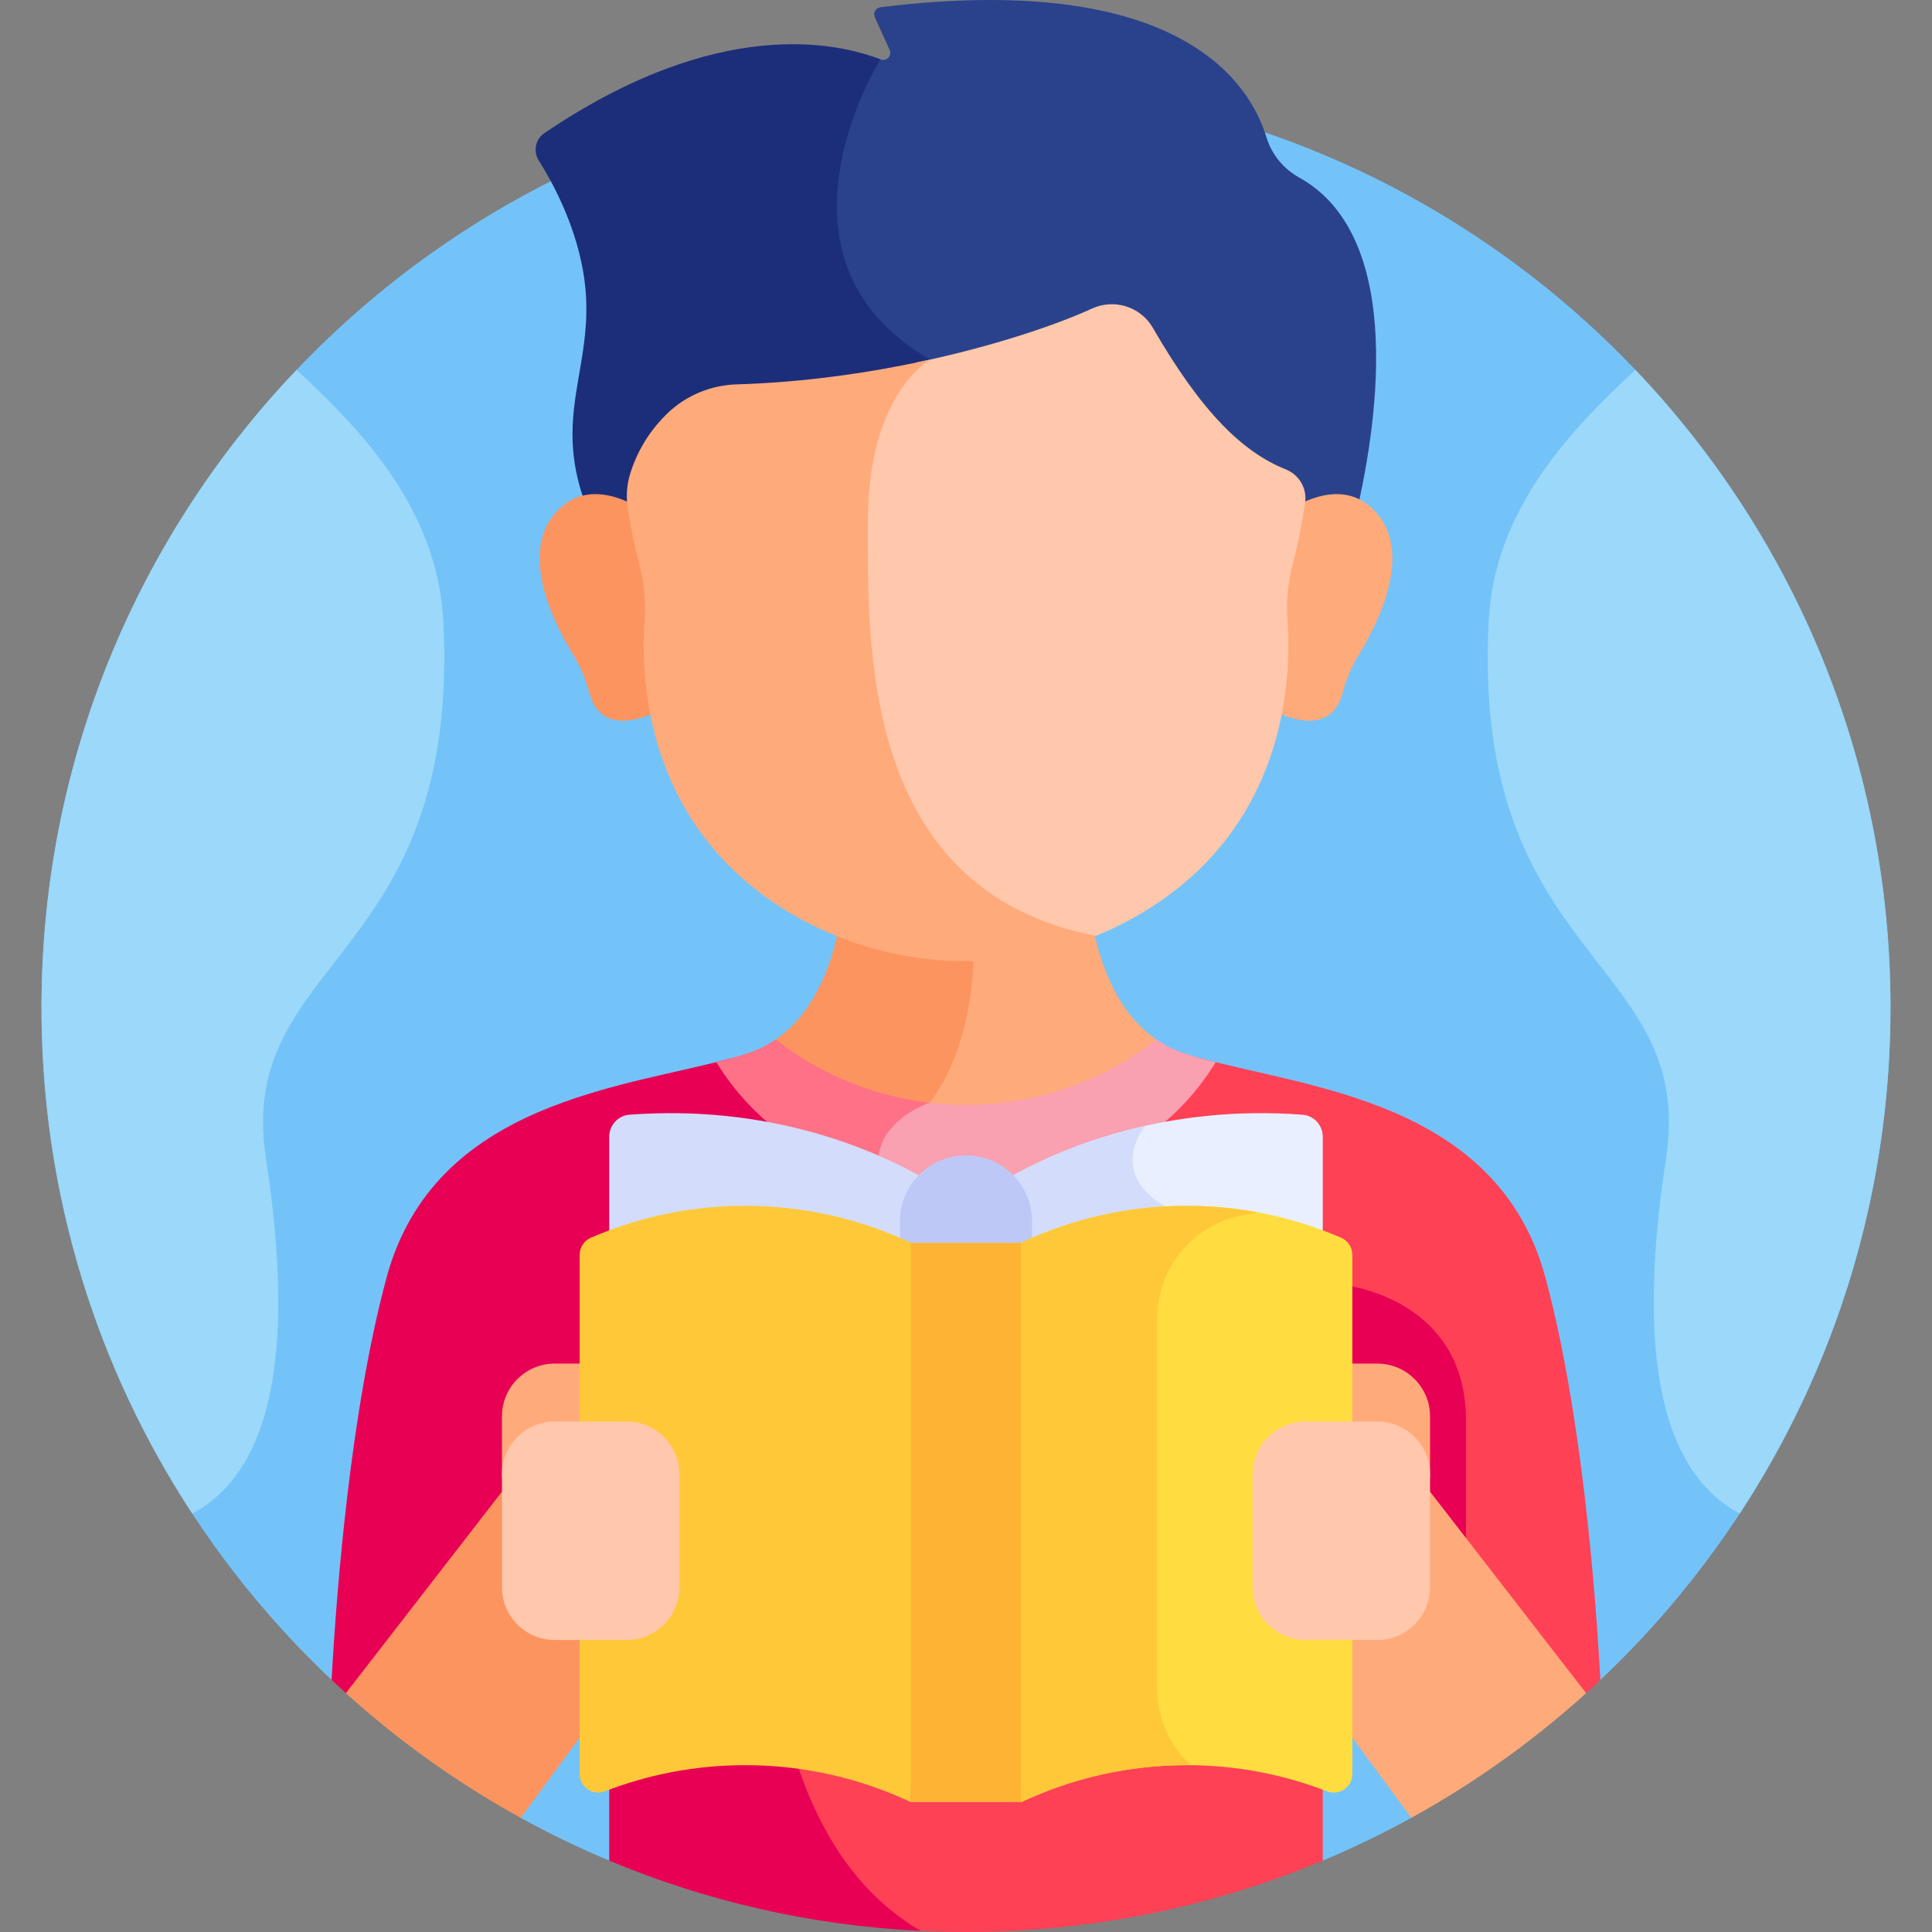 <svg id="Layer_1" enable-background="new 0 0 512 512" height="512" viewBox="0 0 512 512" width="512" xmlns="http://www.w3.org/2000/svg"><rect x="0" y="0" width="512" height="512" fill="#808080" stroke="none"/><g><path d="m87.878 445.199 50.12 36.549c7.583 4.176 15.408 7.964 23.453 11.332h189.096c8.046-3.369 15.871-7.157 23.453-11.332l50.12-36.549c47.332-44.671 76.88-107.982 76.88-178.201 0-135.311-109.691-245.002-245.002-245.002s-245.002 109.691-245.002 245.002c.002 70.219 29.551 133.531 76.882 178.201z" fill="#73c3f9"/><path d="m409.59 338.696c-12.649-46.981-63.182-50.315-91.918-58.407-4.994 8.569-12.567 16.85-23.977 23.402-19.101 10.969-41.968 12.926-62.422 5.877.107 1.207.331 2.439.706 3.699-6.975 1.103-30.233 7.221-30.233 39.681 0 4.32-.188 9.648-.405 15.817-.801 22.719-2.011 57.051 5.101 87.137 6.2 26.228 17.759 44.841 34.471 55.622 4.991.303 10.018.476 15.087.476 33.515 0 65.454-6.738 94.548-18.919v-32.809h47.225l22.525-11.547c1.285-1.163 2.563-2.335 3.823-3.525-1.31-23.803-4.981-71.032-14.531-106.504z" fill="#ff4155"/><path d="m355.465 386.222v-45.775s33.035 2.995 33.035 35.997 0 38.503 0 38.503z" fill="#e80054"/><path d="m244.017 511.706c-52.035-30.296-40.772-125.261-40.772-158.759 0-37 30.754-38.415 30.754-38.415-.616-1.577-.988-3.056-1.17-4.445-4.909-1.573-9.692-3.652-14.259-6.251-11.552-6.575-19.199-14.917-24.23-23.551-28.185 7.94-79.222 11.216-91.931 58.411-9.55 35.472-13.221 82.701-14.532 106.504 1.259 1.188 2.535 2.359 3.819 3.521l25.044 11.552h44.71v32.809c25.608 10.72 53.419 17.218 82.567 18.624z" fill="#e80054"/><path d="m371.939 386.222-29.007 53.27 31.069 42.257c16.734-9.215 32.279-20.322 46.337-33.045z" fill="#ffaa7b"/><g><path d="m364.991 361.367c7.723 0 13.983 6.26 13.983 13.983v16.173h-.953c-.066-7.666-6.296-13.861-13.977-13.861h-6.549v-16.295z" fill="#ffaa7b"/></g><path d="m91.662 448.704c14.058 12.722 29.603 23.83 46.337 33.045l31.069-42.257-29.007-53.27z" fill="#fc9460"/><g><path d="m147.009 361.367c-7.723 0-13.984 6.26-13.984 13.983v16.173h.953c.066-7.666 6.296-13.861 13.977-13.861h6.549v-16.295z" fill="#ffaa7b"/></g><path d="m344.288 47.039c-4.137-2.294-7.271-6.093-8.65-10.618-4.442-14.583-23.187-44.204-102.291-34.511-1.275.156-2.031 1.513-1.499 2.683l3.904 8.589c.709 1.559-.829 3.191-2.424 2.566-.723-.284-1.532-.579-2.42-.875l.636.926c-2.812 4.777-15.509 28.1-9.831 50.9 2.936 11.791 10.35 21.433 22.047 28.688-4.546 3.64-15.032 14.942-15.249 41.722h130.671c5.288-22.11 14.082-74.001-14.894-90.07z" fill="#2a428c"/><path d="m246.518 95.286c-46.482-26.661-13.191-79.539-13.191-79.539-11.306-4.435-43.036-11.698-89.071 19.547-2.368 1.607-3.014 4.81-1.485 7.229 3.554 5.625 9.427 16.383 11.704 29.049 4.537 25.24-9.844 38.289 2.123 65.537h73.415c.276-32.966 16.505-41.823 16.505-41.823z" fill="#1c2e7a"/><path d="m364.91 136.047c-6.87-8.014-16.053-4.836-20.971-2.189-.727 4.962-1.774 10.217-3.218 15.749-1.248 4.783-1.727 9.715-1.368 14.636.417 5.724.492 14.484-1.385 24.411 12.598 5.73 16.582-.251 17.83-4.992.934-3.548 2.339-6.948 4.255-10.076 5.476-8.941 14.155-26.691 4.857-37.539z" fill="#ffaa7b"/><path d="m172.648 164.244c.359-4.92-.12-9.853-1.368-14.636-1.444-5.533-2.491-10.788-3.218-15.749-4.919-2.647-14.102-5.826-20.971 2.189-9.298 10.848-.62 28.598 4.857 37.54 1.916 3.129 3.321 6.528 4.255 10.076 1.249 4.741 5.233 10.721 17.831 4.992-1.878-9.928-1.804-18.688-1.386-24.412z" fill="#fc9460"/><path d="m289.799 246.352c-10.663 4.243-21.963 6.386-33.273 6.451-.123 7.207-1.45 25.254-11.094 38.17-.609.227-1.759.692-3.15 1.425 19.095 3.089 39.035-.313 56.26-10.204 3.279-1.883 6.255-3.9 8.994-6.01-10.692-6.645-15.544-19.251-17.737-29.832z" fill="#ffaa7b"/><path d="m222.202 246.352c-2.193 10.579-7.044 23.182-17.73 29.828 2.819 2.172 5.893 4.246 9.286 6.177 9.754 5.552 20.367 9.025 31.197 10.429.86-.37 1.403-.551 1.403-.551 10.233-13.391 11.572-32.072 11.677-39.468-12.162.27-24.366-1.852-35.833-6.415z" fill="#fc9460"/><path d="m313.975 279.174c-2.803-.913-5.302-2.177-7.534-3.706-2.87 2.281-6.036 4.45-9.546 6.465-16.378 9.405-35.309 12.704-53.482 9.901-3.098 1.465-8.284 4.583-10.795 9.905-1.614 3.421-1.848 7.182-.723 11.202 21.482 6.572 45.121 4.153 65-7.263 11.848-6.804 19.875-15.327 25.293-24.196-2.938-.734-5.695-1.488-8.213-2.308z" fill="#f9a0b1"/><path d="m215.392 305.835c5.807 3.305 11.934 5.836 18.228 7.612-5.085-15.364 12.738-21.212 12.738-21.212.001-.001.002-.003.003-.004-10.749-1.263-21.298-4.638-30.969-10.142-3.621-2.061-6.881-4.284-9.828-6.626-2.233 1.531-4.734 2.797-7.54 3.71-2.514.819-5.266 1.572-8.2 2.305 5.46 8.94 13.568 17.527 25.568 24.357z" fill="#ff7186"/><path d="m340.759 124.398c-11.37-4.554-22.231-14.99-35.254-37.537-3.237-5.604-10.229-7.782-16.113-5.089-9.163 4.193-25.844 9.977-46.424 14.281-4.919 4.297-14.467 15.974-14.467 41.895l-.005 3.291c-.04 17.273-.102 43.377 8.985 65.664 9.237 22.654 26.143 36.773 50.354 42.111 4.661-1.73 9.209-3.853 13.593-6.37 39.377-22.612 40.923-62.3 39.762-78.346-.356-4.923.109-9.879 1.356-14.655 1.521-5.822 2.6-11.335 3.331-16.523.524-3.737-1.616-7.32-5.118-8.722z" fill="#ffc7ab"/><path d="m290.406 248.011c-62.712-12.113-60.406-78.24-60.406-110.064 0-33.667 16.518-42.661 16.518-42.661-15.251 3.386-32.86 6.026-51.267 6.575-6.862.204-13.447 2.926-18.386 7.693-3.786 3.654-7.604 8.815-9.826 15.872-.949 3.013-1.15 6.215-.672 9.338.719 4.694 1.723 9.646 3.079 14.845 1.248 4.783 1.727 9.715 1.369 14.636-1.171 16.052.345 55.967 40.063 78.574 24.414 13.895 53.865 15.617 79.528 5.192z" fill="#ffaa7b"/><path d="m271.81 324.016-.131 6.694c1.15-.377 18.834-9.447 42.822-9.447 12.45 0 24.553 2.228 36.047 6.617v-26.629c0-3.055-2.35-5.618-5.396-5.845-36.704-2.736-64.011 8.851-78.192 16.917 3.058 2.946 4.94 7.098 4.85 11.693z" fill="#e9efff"/><path d="m266.96 312.324c3.058 2.945 4.94 7.097 4.85 11.692l-.131 6.694c1.088-.357 16.981-8.49 39.005-9.366-.441-.572-1.069-1.119-1.93-1.633-15.58-9.305-5.314-21.213-5.188-21.358-16.041 3.577-28.482 9.35-36.606 13.971z" fill="#d3dcfb"/><path d="m197.499 321.263c24.597 0 41.085 8.878 42.821 9.447l-.131-6.694c-.089-4.594 1.792-8.747 4.85-11.692-14.181-8.066-41.488-19.652-78.192-16.917-3.046.227-5.396 2.79-5.396 5.845v26.628c11.494-4.388 23.597-6.617 36.048-6.617z" fill="#d3dcfb"/><path d="m241.382 330.494h29.235c.926-.437 1.861-.857 2.802-1.267l.101-5.178c.191-9.81-7.709-17.866-17.52-17.866-9.812 0-17.712 8.056-17.52 17.866l.101 5.178c.941.41 1.876.831 2.801 1.267z" fill="#bec8f7"/><path d="m270.617 477.585h-29.235l-3.421-148.231h36.077z" fill="#ffb332"/><path d="m314.501 319.553c-15.697 0-30.57 3.519-43.883 9.801v148.231c13.313-6.282 28.186-9.801 43.883-9.801 13.113 0 25.651 2.456 37.185 6.926 3.225 1.25 6.699-1.105 6.699-4.565v-137.618c0-1.973-1.184-3.743-2.994-4.527-12.535-5.432-26.36-8.447-40.89-8.447z" fill="#ffdd40"/><g><path d="m306.665 447.354v-97.79c0-12.941 8.836-24.313 21.441-27.237 1.711-.397 3.44-.745 5.182-1.059-6.091-1.125-12.37-1.715-18.786-1.715-15.697 0-30.57 3.519-43.883 9.801v148.231c13.313-6.282 28.186-9.801 43.883-9.801.367 0 .729.022 1.096.026-5.467-5.066-8.933-12.291-8.933-20.456z" fill="#ffc839"/></g><path d="m197.499 319.553c-14.531 0-28.355 3.015-40.89 8.447-1.81.784-2.993 2.555-2.993 4.527v137.619c0 3.46 3.473 5.815 6.698 4.565 11.534-4.471 24.072-6.926 37.185-6.926 15.697 0 30.57 3.519 43.883 9.801v-148.232c-13.313-6.282-28.186-9.801-43.883-9.801z" fill="#ffc839"/><path d="m345.938 434.618h19.053c7.723 0 13.983-6.26 13.983-13.983v-29.935c0-7.723-6.26-13.983-13.983-13.983h-19.053c-7.723 0-13.983 6.26-13.983 13.983v29.936c0 7.721 6.261 13.982 13.983 13.982z" fill="#ffc7ab"/><path d="m166.061 434.618h-19.053c-7.723 0-13.983-6.26-13.983-13.983v-29.935c0-7.723 6.26-13.983 13.983-13.983h19.053c7.723 0 13.983 6.26 13.983 13.983v29.936c.001 7.721-6.26 13.982-13.983 13.982z" fill="#ffc7ab"/><g fill="#9bd8f9"><path d="m433.396 98.012c-16.076 14.965-37.296 36.222-38.871 66.436-4.731 90.729 55.147 89.331 47 142.5-8.214 53.608-.694 83.283 19.511 94.172 25.261-38.532 39.965-84.605 39.965-134.121.001-65.518-25.716-125.027-67.605-168.987z"/><path d="m78.604 98.012c16.076 14.965 37.296 36.222 38.871 66.436 4.731 90.729-55.147 89.331-47 142.5 8.214 53.608.694 83.283-19.511 94.172-25.261-38.532-39.965-84.605-39.965-134.121-.001-65.518 25.716-125.027 67.605-168.987z"/></g></g></svg>